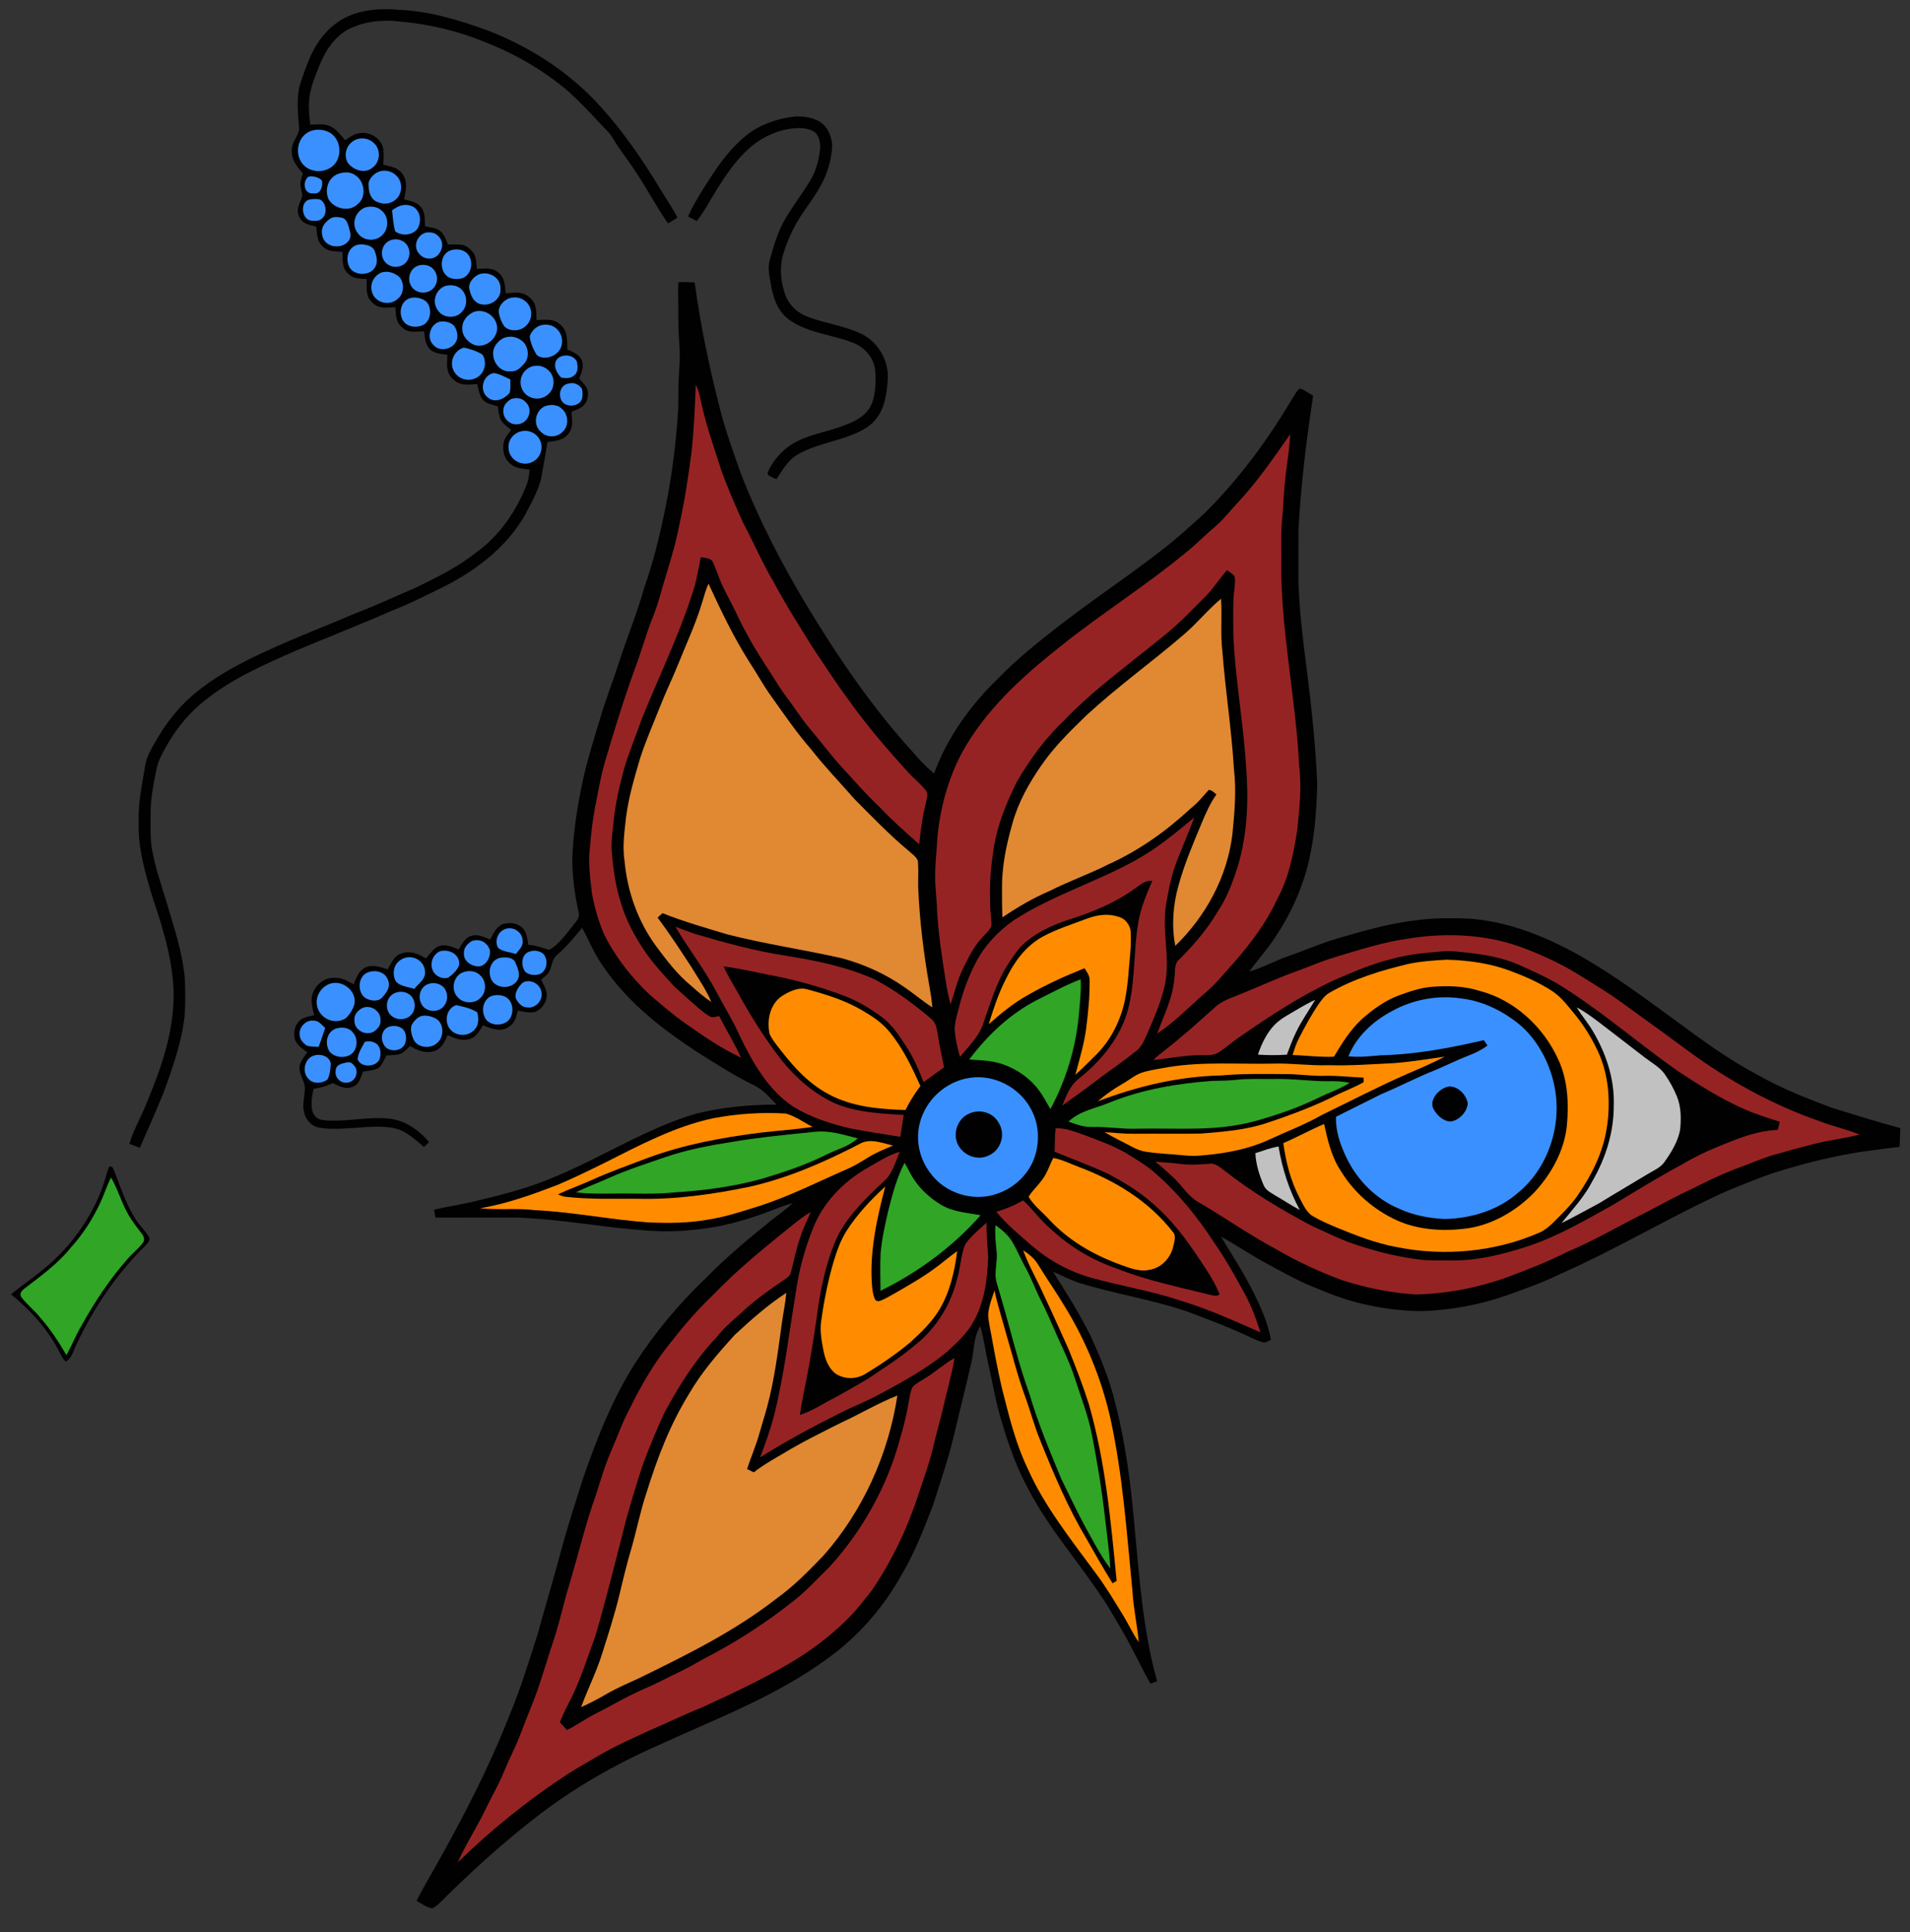 <?xml version="1.0" encoding="UTF-8" standalone="no"?>
<svg
   xmlns:dc="http://purl.org/dc/elements/1.1/"
   xmlns:cc="http://creativecommons.org/ns#"
   xmlns:rdf="http://www.w3.org/1999/02/22-rdf-syntax-ns#"
   xmlns:svg="http://www.w3.org/2000/svg"
   xmlns="http://www.w3.org/2000/svg"
   xmlns:sodipodi="http://sodipodi.sourceforge.net/DTD/sodipodi-0.dtd"
   xmlns:inkscape="http://www.inkscape.org/namespaces/inkscape"
   version="1.1"
   viewBox="0 0 1018 1030"
   width="1018.0pt"
   height="1030.0pt"
   id="svg184"
   sodipodi:docname="spr(aa)kblomsten.svg"
   inkscape:version="0.92.4 (5da689c313, 2019-01-14)">
  <rect x="0" y="0" width="1018" height="1030" fill="#333333" stroke="none"/>
  <defs
     id="defs188" />
  <sodipodi:namedview
     pagecolor="#ffffff"
     bordercolor="#666666"
     borderopacity="1"
     objecttolerance="10"
     gridtolerance="10"
     guidetolerance="10"
     inkscape:pageopacity="0"
     inkscape:pageshadow="2"
     inkscape:window-width="1366"
     inkscape:window-height="705"
     id="namedview186"
     showgrid="false"
     inkscape:zoom="0.9721002"
     inkscape:cx="350.51538"
     inkscape:cy="547.04244"
     inkscape:window-x="-8"
     inkscape:window-y="-8"
     inkscape:window-maximized="1"
     inkscape:current-layer="svg184" />
  <path
     d="M 212.01 5.20 C 228.26 5.71 244.70 10.71 259.90 16.22 C 280.74 24.34 300.04 36.26 315.77 52.24 C 330.23 67.18 341.74 83.87 352.42 101.63 C 355.33 106.48 358.53 110.93 361.03 116.01 C 359.40 117.08 357.75 118.11 356.06 119.08 C 349.77 110.17 344.76 100.38 338.65 91.33 C 334.74 85.28 330.15 79.76 326.53 73.51 C 324.65 70.28 322.01 68.27 319.53 65.48 C 314.29 59.73 308.81 54.17 303.11 48.87 C 290.06 37.76 275.15 28.94 259.17 22.75 C 244.39 16.50 228.65 12.83 212.69 11.42 C 203.68 10.35 193.76 11.47 185.63 15.66 C 177.83 19.94 173.44 27.17 170.13 35.16 C 167.76 41.13 165.10 47.52 164.73 53.95 C 164.39 58.21 164.95 62.22 165.37 66.44 C 168.53 66.32 172.17 65.95 175.20 66.94 C 178.87 68.31 181.49 71.83 183.92 74.74 C 186.84 72.93 189.36 70.78 193.00 70.85 C 197.97 70.65 203.15 74.10 204.22 79.08 C 204.68 81.92 204.40 84.94 204.27 87.80 C 208.17 88.76 212.51 89.38 214.78 93.13 C 217.48 97.24 216.13 101.77 215.39 106.24 C 218.73 107.15 222.24 107.61 224.49 110.53 C 226.69 113.17 226.35 117.38 226.54 120.62 C 229.19 121.17 232.64 121.49 234.78 123.25 C 236.75 124.99 237.75 128.03 238.78 130.39 C 241.10 130.32 243.44 130.25 245.75 130.45 C 248.63 130.64 251.14 133.03 252.65 135.32 C 253.93 137.62 253.85 140.78 254.15 143.35 C 258.26 143.18 262.30 142.36 265.67 145.33 C 269.22 148.18 269.05 152.20 269.55 156.33 C 274.30 156.00 278.49 155.12 282.37 158.62 C 286.23 161.93 285.71 166.01 285.99 170.62 C 290.78 170.50 294.99 169.56 298.82 173.19 C 302.83 176.73 302.12 181.45 302.39 186.28 C 305.24 187.61 308.62 188.81 310.03 191.87 C 311.44 195.23 309.92 198.74 308.72 201.91 C 310.19 203.54 311.97 205.25 312.92 207.24 C 313.91 210.19 313.30 213.87 311.04 216.10 C 309.38 217.78 306.73 218.62 304.57 219.47 C 304.83 223.49 305.76 227.65 303.04 231.06 C 300.23 234.96 296.07 234.90 291.76 235.69 C 290.75 242.37 289.48 249.02 288.29 255.68 C 286.45 262.35 282.92 268.66 279.68 274.75 C 269.21 292.88 251.85 305.41 233.28 314.33 C 225.55 318.10 217.92 321.99 209.87 325.09 C 192.64 332.67 175.10 339.50 157.74 346.80 C 141.31 354.02 124.63 361.30 110.38 372.39 C 101.82 378.90 94.82 387.17 89.42 396.45 C 86.84 400.96 84.34 405.15 83.32 410.32 C 81.80 418.04 80.16 426.14 80.27 433.98 C 80.32 440.24 79.93 446.88 81.08 453.03 C 82.81 462.65 85.99 471.74 88.80 480.97 C 92.78 494.69 97.38 507.65 98.54 522.06 C 98.74 528.58 98.87 535.18 98.38 541.69 C 96.79 555.65 91.83 569.83 86.95 582.99 C 82.97 592.65 78.74 602.25 74.53 611.82 C 72.67 611.11 70.81 610.38 68.95 609.66 C 70.85 603.29 73.98 597.67 76.62 591.61 C 84.74 572.30 91.87 553.92 92.53 532.65 C 92.90 515.00 87.52 496.72 81.89 480.14 C 77.69 466.79 73.41 452.06 73.90 438.00 C 73.57 427.73 75.74 418.11 77.40 408.05 C 78.00 404.22 79.68 400.89 81.56 397.55 C 85.15 391.22 88.88 385.18 93.70 379.69 C 101.50 370.26 112.19 362.76 122.75 356.71 C 143.79 344.95 167.57 336.27 189.73 326.80 C 200.71 322.60 211.33 317.63 222.12 312.99 C 233.38 307.47 244.32 302.10 254.16 294.20 C 266.06 285.63 274.86 272.78 280.36 259.31 C 281.58 256.43 281.95 253.43 282.33 250.35 C 278.95 249.80 275.23 249.80 272.43 247.58 C 269.43 245.23 268.00 241.80 268.25 238.01 C 268.14 234.25 270.40 231.99 272.45 229.15 C 270.47 227.48 267.86 225.70 266.68 223.35 C 265.87 221.23 265.67 218.81 265.33 216.58 C 262.81 215.84 259.52 215.22 257.58 213.36 C 255.52 211.25 255.01 207.50 254.37 204.71 C 249.37 205.02 244.99 205.87 241.15 201.85 C 237.40 198.12 238.34 193.91 238.48 189.13 C 235.27 188.60 231.38 188.51 229.01 185.98 C 226.59 183.49 226.50 179.80 226.01 176.56 C 221.49 176.73 217.35 177.82 213.90 174.09 C 210.73 171.16 211.08 167.65 210.74 163.70 C 206.27 163.97 202.17 164.81 198.59 161.42 C 194.63 157.88 195.51 153.48 195.51 148.71 C 191.64 148.42 188.21 148.78 185.34 145.65 C 182.03 142.51 182.73 138.40 182.58 134.25 C 178.54 133.88 174.85 134.39 171.82 131.17 C 168.75 128.31 169.07 124.60 168.55 120.75 C 164.74 119.85 161.29 119.46 159.47 115.50 C 157.53 111.24 159.87 108.56 161.09 104.68 C 161.22 102.24 159.82 99.68 160.19 97.18 C 160.44 95.57 160.95 93.96 161.40 92.39 C 157.80 88.39 154.75 84.34 155.66 78.61 C 156.16 74.75 159.90 71.43 159.38 67.62 C 158.79 60.77 158.08 53.20 159.51 46.43 C 161.05 41.21 162.98 36.03 165.04 31.00 C 169.13 21.39 175.95 12.99 185.61 8.62 C 193.74 5.07 203.26 4.36 212.01 5.20 Z"
     fill="#010101"
     id="path4" />
  <path
     d="M 421.44 62.40 C 426.21 61.62 431.38 62.18 435.77 64.25 C 440.52 66.46 443.12 71.95 443.53 76.94 C 443.53 81.68 442.46 86.49 440.99 90.98 C 438.20 99.18 433.40 105.53 428.55 112.53 C 423.79 119.33 420.17 126.77 417.69 134.69 C 415.24 141.92 416.03 150.31 418.64 157.39 C 420.72 162.95 425.33 166.97 430.83 169.00 C 439.63 172.23 449.76 173.69 458.39 177.62 C 468.24 181.87 474.56 193.38 473.02 203.97 C 472.31 213.16 470.43 221.81 462.51 227.50 C 451.67 234.79 436.54 235.65 425.22 242.20 C 419.95 245.25 417.09 250.53 413.81 255.43 C 412.39 254.53 409.08 254.06 409.11 252.03 C 412.10 245.02 417.67 238.95 424.46 235.43 C 431.99 231.43 441.05 230.16 449.08 227.07 C 454.82 224.97 460.66 222.46 463.82 216.87 C 466.79 211.39 466.86 204.08 466.54 198.01 C 465.94 190.88 461.04 185.11 454.44 182.60 C 444.03 178.49 430.62 177.63 420.58 170.41 C 413.94 165.42 411.90 158.09 410.63 150.25 C 409.98 146.18 409.11 142.50 410.31 138.43 C 412.36 131.05 414.66 123.20 418.58 116.59 C 422.60 109.75 427.46 103.39 431.62 96.65 C 434.81 91.48 436.33 85.74 437.07 79.76 C 437.45 76.81 436.79 73.42 434.94 71.03 C 432.14 68.45 427.71 68.13 424.10 68.32 C 415.64 68.88 407.32 72.43 400.78 77.77 C 392.98 84.20 386.93 93.12 381.65 101.66 C 378.23 107.12 375.41 112.76 371.36 117.81 C 369.82 117.01 368.29 116.22 366.75 115.43 C 368.91 110.20 371.87 105.57 374.78 100.74 C 381.69 89.82 388.24 79.65 398.55 71.54 C 405.10 66.55 413.34 63.59 421.44 62.40 Z"
     fill="#010101"
     id="path6" />
  <path
     d="M 166.49 69.56 C 171.11 68.36 176.45 69.75 179.09 73.93 C 182.38 78.95 181.18 86.74 175.66 89.67 C 170.55 92.64 163.04 91.24 160.22 85.79 C 156.90 79.82 159.63 71.42 166.49 69.56 Z"
     fill="#ffffff"
     id="path8"
     style="fill:#3a90ff;fill-opacity:1" />
  <path
     d="M 190.34 74.18 C 193.56 73.18 197.17 74.03 199.51 76.48 C 203.12 80.00 202.61 86.54 198.45 89.44 C 194.30 92.86 188.18 90.62 185.31 86.69 C 182.69 81.84 185.14 75.92 190.34 74.18 Z"
     fill="#ffffff"
     id="path10"
     style="fill:#3a90ff;fill-opacity:1" />
  <path
     d="M 202.39 91.35 C 208.06 89.68 214.06 94.01 213.77 100.00 C 213.86 105.97 207.68 110.11 202.09 107.99 C 197.19 106.77 196.26 101.66 196.46 97.33 C 197.20 94.60 199.72 92.18 202.39 91.35 Z"
     fill="#ffffff"
     id="path12"
     style="fill:#3a90ff;fill-opacity:1" />
  <path
     d="M 181.38 92.32 C 184.20 91.65 187.14 91.63 189.52 93.52 C 194.36 96.61 195.41 105.04 190.73 108.73 C 186.29 113.25 177.95 111.38 175.04 106.05 C 172.78 100.53 175.21 93.79 181.38 92.32 Z"
     fill="#ffffff"
     id="path14"
     style="fill:#3a90ff;fill-opacity:1" />
  <path
     d="M 164.39 94.18 C 166.67 93.66 170.29 94.45 171.67 96.44 C 172.04 99.48 170.96 103.73 167.03 103.07 C 161.93 103.71 161.01 96.71 164.39 94.18 Z"
     fill="#ffffff"
     id="path16"
     style="fill:#3a90ff;fill-opacity:1" />
  <path
     d="M 164.39 106.50 C 166.31 106.02 168.68 105.93 170.61 106.33 C 173.95 108.23 174.68 114.06 171.55 116.52 C 170.16 118.07 167.24 117.77 165.37 117.55 C 160.84 116.47 159.94 108.23 164.39 106.50 Z"
     fill="#ffffff"
     id="path18"
     style="fill:#3a90ff;fill-opacity:1" />
  <path
     d="M 219.28 109.78 C 223.99 111.55 224.95 117.67 222.66 121.66 C 220.26 125.53 214.10 125.99 210.67 123.33 C 209.55 119.76 209.44 115.82 208.94 112.11 C 212.17 109.75 215.26 108.37 219.28 109.78 Z"
     fill="#ffffff"
     id="path20"
     style="fill:#3a90ff;fill-opacity:1" />
  <path
     d="M 194.55 110.61 C 197.65 109.69 201.19 110.06 203.59 112.40 C 207.23 115.59 207.30 121.55 204.03 125.02 C 200.61 128.96 193.71 128.66 190.72 124.32 C 187.04 119.67 189.17 112.79 194.55 110.61 Z"
     fill="#ffffff"
     id="path22"
     style="fill:#3a90ff;fill-opacity:1" />
  <path
     d="M 176.42 116.30 C 178.00 115.48 180.11 115.61 181.79 115.98 C 185.33 116.39 185.73 120.85 186.57 123.60 C 187.86 127.94 184.04 131.16 179.98 131.30 C 175.84 131.58 172.22 129.21 171.67 124.95 C 170.92 121.05 173.32 118.21 176.42 116.30 Z"
     fill="#ffffff"
     id="path24"
     style="fill:#3a90ff;fill-opacity:1" />
  <path
     d="M 225.56 124.53 C 227.06 123.69 229.12 123.79 230.77 124.07 C 235.17 125.68 237.15 130.43 234.47 134.52 C 232.28 138.62 226.48 138.91 223.59 135.46 C 220.30 132.11 221.62 126.73 225.56 124.53 Z"
     fill="#ffffff"
     id="path26"
     style="fill:#3a90ff;fill-opacity:1" />
  <path
     d="M 208.28 128.01 C 211.73 126.77 215.92 128.16 217.48 131.60 C 219.20 135.05 217.91 139.70 214.36 141.41 C 210.90 143.19 206.25 141.98 204.43 138.46 C 202.36 134.61 204.06 129.47 208.28 128.01 Z"
     fill="#ffffff"
     id="path28"
     style="fill:#3a90ff;fill-opacity:1" />
  <path
     d="M 190.45 130.50 C 193.30 129.87 198.15 130.53 199.57 133.45 C 200.57 135.95 201.55 139.57 200.11 142.07 C 197.65 147.09 189.29 147.28 186.36 142.65 C 183.94 138.34 185.20 131.93 190.45 130.50 Z"
     fill="#ffffff"
     id="path30"
     style="fill:#3a90ff;fill-opacity:1" />
  <path
     d="M 240.41 133.37 C 243.02 132.58 246.24 132.86 248.44 134.58 C 252.74 138.08 251.85 146.35 246.42 148.30 C 244.12 148.92 241.26 148.93 239.11 147.79 C 233.86 144.76 234.24 135.18 240.41 133.37 Z"
     fill="#ffffff"
     id="path32"
     style="fill:#3a90ff;fill-opacity:1" />
  <path
     d="M 223.43 141.42 C 226.28 140.75 229.33 141.43 231.23 143.75 C 233.96 147.02 233.33 152.36 229.72 154.72 C 226.13 157.10 220.91 155.97 218.92 152.06 C 216.83 147.93 218.84 142.63 223.43 141.42 Z"
     fill="#ffffff"
     id="path34"
     style="fill:#3a90ff;fill-opacity:1" />
  <path
     d="M 203.35 145.23 C 206.10 144.39 209.05 145.03 211.42 146.59 C 215.71 148.92 215.84 156.27 212.14 159.16 C 208.55 162.72 202.00 162.06 199.24 157.79 C 196.31 153.16 198.36 147.31 203.35 145.23 Z"
     fill="#ffffff"
     id="path36"
     style="fill:#3a90ff;fill-opacity:1" />
  <path
     d="M 255.33 146.21 C 260.62 144.26 267.13 148.10 266.74 154.00 C 267.22 159.12 261.87 163.14 257.03 162.26 C 252.76 161.95 250.75 157.55 250.13 153.86 C 249.56 150.51 252.50 147.46 255.33 146.21 Z"
     fill="#ffffff"
     id="path38"
     style="fill:#3a90ff;fill-opacity:1" />
  <path
     d="M 361.58 150.49 C 364.51 150.21 367.32 150.40 370.25 150.52 C 373.40 173.90 378.30 196.97 384.22 219.80 C 387.17 231.05 391.24 242.04 395.08 253.02 C 404.59 277.27 416.69 300.60 430.08 322.93 C 446.55 350.13 464.86 377.13 486.33 400.65 C 489.85 404.89 493.63 408.76 497.84 412.32 C 504.88 392.94 517.51 375.52 532.31 361.32 C 541.65 351.61 552.27 343.12 562.86 334.83 C 581.63 320.12 601.60 307.04 620.36 292.33 C 627.82 286.51 634.79 280.15 641.78 273.77 C 660.39 255.47 675.67 234.48 689.02 212.10 C 690.12 210.40 691.21 208.17 692.95 207.04 C 695.35 208.06 697.64 209.58 699.87 210.95 C 696.29 234.47 693.37 258.18 692.08 281.95 C 692.00 291.64 692.06 301.32 692.04 311.01 C 692.70 326.20 694.38 341.29 696.43 356.35 C 698.99 376.86 701.24 397.34 702.07 418.00 C 701.66 434.04 700.43 449.57 696.01 465.07 C 692.32 477.35 686.82 489.01 679.61 499.62 C 675.49 506.10 670.23 511.63 665.84 517.90 C 673.09 515.77 679.56 512.05 686.69 509.64 C 695.53 506.59 703.97 502.80 712.96 500.18 C 727.14 496.04 741.34 491.97 756.06 490.38 C 764.72 489.23 773.28 489.36 782.00 489.59 C 803.07 490.84 823.51 499.03 841.77 509.23 C 860.27 519.68 876.50 531.97 893.62 544.39 C 907.55 554.71 921.61 564.97 936.99 573.05 C 949.45 580.15 962.96 585.49 976.38 590.47 C 988.47 594.29 1000.62 598.01 1012.87 601.31 C 1012.72 604.63 1012.57 607.96 1012.45 611.29 C 1007.30 611.89 1002.15 612.56 997.01 613.24 C 978.80 615.67 961.13 620.09 943.66 625.74 C 935.71 628.61 927.80 631.77 920.00 635.03 C 890.48 648.36 862.21 665.51 832.60 678.60 C 822.89 683.34 812.80 687.03 802.61 690.61 C 788.27 695.62 773.20 698.29 758.03 698.87 C 747.84 698.85 737.72 697.60 727.80 695.34 C 717.30 693.14 707.72 689.26 697.88 685.11 C 689.97 681.76 682.30 677.40 674.70 673.28 C 666.55 668.87 658.94 663.62 650.81 659.18 C 655.31 666.97 660.35 674.42 664.64 682.35 C 670.10 692.61 675.24 702.60 677.38 714.15 C 676.24 714.72 675.11 715.27 673.88 715.63 C 671.49 715.26 669.16 714.05 666.96 713.07 C 655.91 707.77 644.35 703.46 632.90 699.12 C 614.06 692.64 594.03 689.70 574.99 683.77 C 570.25 682.17 565.96 679.85 561.24 677.86 C 568.27 688.98 575.27 699.97 581.11 711.80 C 586.48 723.52 591.41 735.20 594.35 747.81 C 599.88 768.86 602.61 790.26 604.51 811.91 C 607.15 839.43 609.12 869.46 616.76 896.11 C 615.56 896.56 614.36 897.01 613.17 897.47 C 608.11 888.52 603.89 879.16 598.73 870.26 C 594.80 863.55 591.07 856.76 586.62 850.37 C 573.77 831.16 558.77 814.23 548.15 793.81 C 541.57 781.97 537.37 769.47 533.52 756.51 C 530.63 746.84 529.04 736.98 526.79 727.15 C 525.22 720.38 524.38 713.55 522.48 706.88 C 518.65 713.02 519.40 719.14 517.80 725.93 C 514.97 738.61 511.68 751.16 508.76 763.82 C 505.64 776.94 501.33 789.61 497.24 802.45 C 492.30 815.19 487.47 827.72 480.49 839.52 C 470.70 857.03 457.36 872.32 441.06 884.06 C 413.13 904.46 382.26 915.83 351.21 930.14 C 327.45 940.54 304.96 953.50 284.53 969.53 C 266.62 983.40 249.89 998.85 233.83 1014.81 C 232.74 1015.70 231.43 1016.97 230.00 1017.15 C 227.17 1016.50 224.52 1014.62 222.03 1013.16 C 225.08 1007.24 228.34 1001.44 231.68 995.68 C 246.32 969.78 260.30 942.88 271.20 915.17 C 277.31 900.76 281.88 885.68 286.64 870.79 C 291.21 854.27 296.10 837.85 300.50 821.29 C 303.66 810.02 307.40 798.92 310.85 787.73 C 318.27 766.34 326.40 745.73 338.57 726.55 C 349.25 710.05 361.98 694.79 376.23 681.24 C 387.19 669.98 399.65 659.72 411.87 649.86 C 415.51 646.97 419.23 644.40 422.64 641.22 C 415.75 643.16 409.21 646.21 402.38 648.37 C 391.34 652.17 379.97 654.71 368.32 655.64 C 354.35 657.27 341.24 655.69 327.33 654.29 C 310.22 652.22 293.27 649.70 276.02 648.99 C 261.39 648.95 246.75 649.06 232.12 649.02 C 231.86 647.63 231.59 646.23 231.33 644.84 C 238.59 643.00 246.02 642.10 253.29 640.26 C 267.71 636.82 282.50 633.09 296.09 627.11 C 320.61 616.98 345.76 600.82 371.41 593.52 C 385.21 590.13 399.67 588.77 413.87 588.80 C 410.03 584.79 406.80 580.80 401.66 578.36 C 390.86 573.12 380.92 566.58 370.76 560.24 C 350.90 547.09 332.72 532.66 319.68 512.40 C 315.99 506.70 313.50 500.47 310.30 494.53 C 306.04 499.56 302.00 504.65 296.95 508.95 C 294.47 511.02 294.35 513.66 293.32 516.50 C 292.62 518.94 290.22 520.60 288.42 522.27 C 289.50 524.39 290.88 526.70 291.28 529.04 C 292.00 533.47 288.96 538.30 284.65 539.52 C 281.90 540.00 278.76 539.23 276.06 538.62 C 275.09 542.06 274.49 545.18 271.29 547.28 C 266.88 550.36 261.86 548.38 257.45 546.47 C 255.64 549.22 253.99 552.62 250.65 553.72 C 246.24 555.26 242.60 553.41 238.60 551.77 C 236.84 555.40 235.61 558.85 231.43 560.24 C 226.53 561.74 222.65 559.94 218.52 557.53 C 217.06 558.95 215.51 560.75 213.65 561.63 C 211.23 562.48 208.42 562.41 205.87 562.62 C 204.72 564.84 203.62 567.93 201.50 569.39 C 199.12 570.64 196.07 570.74 193.45 571.20 C 192.22 574.32 191.61 577.69 188.25 579.21 C 184.25 580.93 180.86 578.98 177.29 577.33 C 174.01 578.96 170.68 579.85 167.06 580.40 C 166.36 584.19 165.49 588.76 166.56 592.52 C 167.45 595.11 169.28 596.68 172.03 596.99 C 184.11 598.47 197.11 594.58 209.54 596.56 C 217.26 598.11 223.65 602.85 228.70 608.72 C 227.82 609.65 226.91 610.53 225.96 611.37 C 220.51 606.84 216.06 602.28 208.72 601.08 C 196.40 599.24 182.68 603.11 170.05 601.09 C 166.33 600.30 163.36 597.39 162.31 593.76 C 160.90 589.35 162.22 585.30 162.47 580.87 C 162.90 576.87 159.47 573.17 159.64 569.01 C 159.71 566.06 162.17 563.27 163.78 560.94 C 161.53 559.18 158.55 557.27 157.37 554.59 C 156.36 551.33 156.68 547.60 158.91 544.89 C 160.74 542.24 164.57 541.84 167.48 541.12 C 166.62 537.87 165.74 534.61 166.23 531.22 C 167.30 525.70 172.24 521.09 178.01 521.22 C 182.06 520.97 185.08 522.80 188.46 524.67 C 189.91 521.19 191.11 517.57 194.71 515.74 C 198.57 513.86 202.88 515.52 206.68 516.73 C 208.63 513.25 209.98 509.31 214.22 508.14 C 219.15 506.53 222.89 508.54 227.05 510.88 C 229.01 508.54 231.27 505.15 234.29 504.21 C 237.87 503.20 241.19 504.80 244.45 506.11 C 246.23 503.24 247.67 499.96 251.14 498.84 C 254.79 497.76 257.97 499.48 261.26 500.81 C 263.07 497.52 264.51 493.68 268.42 492.44 C 271.73 491.73 275.24 491.78 277.91 494.15 C 280.84 496.58 280.94 500.13 281.54 503.61 C 285.56 503.78 288.98 505.31 292.76 506.30 C 297.67 503.64 301.40 498.16 304.96 493.94 C 306.52 491.66 309.30 489.42 308.41 486.36 C 306.34 477.03 305.08 467.59 305.01 458.01 C 305.53 443.34 307.84 428.99 310.93 414.66 C 313.56 403.24 317.17 391.91 320.56 380.69 C 323.29 371.58 326.79 362.76 329.70 353.71 C 334.08 340.15 339.50 326.99 343.39 313.26 C 349.13 296.93 352.91 280.12 356.14 263.14 C 358.75 248.19 360.58 233.16 361.47 218.00 C 361.61 211.34 361.48 204.68 361.95 198.02 C 362.36 192.67 362.47 187.31 362.01 181.96 C 361.28 173.93 361.63 166.03 361.45 157.99 C 361.42 155.51 361.32 152.94 361.58 150.49 Z"
     id="path40"
     fill="#010101" />
  <path
     d="M 236.62 152.67 C 239.51 151.60 243.53 151.81 245.81 154.14 C 249.14 157.14 249.39 162.97 246.20 166.17 C 243.16 169.99 236.15 169.69 233.49 165.54 C 230.14 161.28 231.87 155.05 236.62 152.67 Z"
     fill="#ffffff"
     id="path42"
     style="fill:#3a90ff;fill-opacity:1" />
  <path
     d="M 218.28 159.02 C 221.00 158.00 224.99 158.87 227.18 160.75 C 230.45 164.10 229.81 171.27 225.32 173.32 C 222.38 174.69 218.27 174.45 215.82 172.18 C 212.11 168.50 212.99 160.80 218.28 159.02 Z"
     fill="#ffffff"
     id="path44"
     style="fill:#3a90ff;fill-opacity:1" />
  <path
     d="M 271.27 159.04 C 274.57 157.90 278.34 158.65 280.75 161.24 C 284.03 164.56 283.90 170.32 280.51 173.51 C 277.71 176.55 271.83 177.07 268.88 174.03 C 267.25 171.84 266.11 168.71 265.78 166.01 C 265.87 162.98 268.49 160.05 271.27 159.04 Z"
     fill="#ffffff"
     id="path46"
     style="fill:#3a90ff;fill-opacity:1" />
  <path
     d="M 252.40 166.31 C 257.65 164.36 263.62 167.81 264.79 173.18 C 266.24 179.44 259.36 185.81 253.20 183.97 C 249.56 182.77 246.15 179.02 246.42 175.00 C 246.23 171.06 249.01 167.90 252.40 166.31 Z"
     fill="#ffffff"
     id="path48"
     style="fill:#3a90ff;fill-opacity:1" />
  <path
     d="M 234.43 171.47 C 237.00 171.00 240.45 171.74 242.17 173.84 C 243.81 176.32 244.56 180.10 242.73 182.70 C 240.43 186.41 233.96 187.48 231.07 183.92 C 227.07 180.38 229.20 172.63 234.43 171.47 Z"
     fill="#ffffff"
     id="path50"
     style="fill:#3a90ff;fill-opacity:1" />
  <path
     d="M 288.37 173.35 C 291.35 172.67 294.44 173.12 296.71 175.29 C 300.52 178.58 300.65 185.44 296.44 188.47 C 293.86 190.83 288.58 191.66 285.97 189.07 C 284.23 186.28 282.64 182.54 282.34 179.24 C 283.10 176.62 285.73 174.04 288.37 173.35 Z"
     fill="#ffffff"
     id="path52"
     style="fill:#3a90ff;fill-opacity:1" />
  <path
     d="M 268.35 180.20 C 271.34 178.89 275.10 179.34 277.70 181.33 C 281.81 183.96 282.63 190.73 279.11 194.15 C 277.13 196.35 275.21 198.20 272.01 197.94 C 266.96 198.40 263.03 193.69 262.86 188.99 C 262.50 185.22 265.12 181.82 268.35 180.20 Z"
     fill="#ffffff"
     id="path54"
     style="fill:#3a90ff;fill-opacity:1" />
  <path
     d="M 247.15 185.31 C 249.85 185.65 254.83 187.46 257.08 188.96 C 259.79 192.95 258.40 198.86 254.19 201.24 C 249.99 203.67 244.41 202.30 242.02 198.02 C 239.25 193.21 241.83 186.84 247.15 185.31 Z"
     fill="#ffffff"
     id="path56"
     style="fill:#3a90ff;fill-opacity:1" />
  <path
     d="M 298.44 190.23 C 301.56 188.72 305.62 189.43 307.43 192.60 C 308.00 194.97 308.30 198.48 306.03 200.09 C 304.19 201.87 301.45 201.65 299.12 201.29 C 296.15 198.41 293.85 192.89 298.44 190.23 Z"
     fill="#ffffff"
     id="path58"
     style="fill:#3a90ff;fill-opacity:1" />
  <path
     d="M 261.26 195.29 C 261.77 195.80 261.77 195.80 261.26 195.29 Z"
     fill="#ffffff"
     id="path60" />
  <path
     d="M 283.40 195.34 C 286.59 194.37 290.13 195.11 292.46 197.54 C 295.99 200.90 295.90 206.98 292.20 210.18 C 288.19 213.89 281.44 212.96 278.67 208.23 C 275.83 203.40 278.12 197.18 283.40 195.34 Z"
     fill="#ffffff"
     id="path62"
     style="fill:#3a90ff;fill-opacity:1" />
  <path
     d="M 263.10 198.84 C 266.18 199.18 269.18 201.02 272.00 202.23 C 271.97 204.57 272.32 207.26 271.58 209.49 C 268.84 212.67 263.78 215.02 260.08 211.95 C 255.24 208.36 257.17 200.01 263.10 198.84 Z"
     fill="#ffffff"
     id="path64"
     style="fill:#3a90ff;fill-opacity:1" />
  <path
     d="M 303.42 204.40 C 306.08 203.65 308.64 205.04 310.15 207.20 C 310.61 208.98 310.65 211.01 310.13 212.79 C 308.51 217.03 301.43 217.35 299.25 213.52 C 297.40 209.87 298.84 204.88 303.42 204.40 Z"
     fill="#ffffff"
     id="path66"
     style="fill:#3a90ff;fill-opacity:1" />
  <path
     d="M 370.82 205.18 C 372.63 208.43 373.07 211.78 373.90 215.34 C 376.51 227.31 380.52 238.21 384.21 250.00 C 387.65 259.83 391.93 269.40 396.18 278.90 C 401.68 289.13 406.18 299.82 412.11 309.81 C 418.63 322.07 426.09 333.83 433.45 345.60 C 439.59 354.74 445.56 364.03 452.13 372.87 C 461.69 386.37 472.59 399.06 483.69 411.31 C 486.85 414.78 490.68 417.74 493.54 421.45 C 495.03 423.21 493.72 426.28 493.41 428.29 C 491.53 435.43 490.79 442.71 489.90 450.01 C 482.66 443.58 475.45 437.25 468.80 430.19 C 461.54 423.40 455.16 415.86 448.38 408.62 C 442.35 401.93 437.01 394.69 431.17 387.84 C 426.85 382.70 423.42 377.03 419.32 371.69 C 415.91 367.28 413.13 362.50 410.16 357.80 C 403.38 347.63 397.07 337.02 391.99 325.89 C 389.28 320.23 386.16 315.14 383.83 309.32 C 382.52 306.20 381.48 302.95 380.04 299.89 C 379.38 297.37 375.63 297.50 373.55 296.92 C 372.31 302.87 371.41 308.80 369.57 314.61 C 362.03 338.47 351.63 359.59 342.15 382.98 C 339.06 391.85 335.39 400.55 332.70 409.54 C 330.18 418.85 327.94 428.45 327.01 438.06 C 326.50 443.42 325.66 448.59 326.06 454.01 C 326.80 463.20 328.11 472.30 330.88 481.12 C 333.65 490.56 338.27 499.12 343.79 507.22 C 348.25 513.82 353.94 519.82 359.29 525.73 C 363.76 529.91 368.38 534.00 373.04 537.97 C 374.98 539.49 377.04 541.40 379.39 542.23 C 380.70 542.24 382.03 541.84 383.31 541.62 C 387.06 549.07 391.55 556.17 394.97 563.77 C 384.56 558.90 374.78 552.23 365.41 545.59 C 358.59 540.90 352.34 535.32 346.02 529.98 C 336.41 520.78 327.91 510.04 322.01 498.08 C 319.09 491.33 316.84 483.69 315.56 476.46 C 314.47 467.74 313.33 459.40 314.53 450.61 C 315.11 443.48 315.95 436.43 317.35 429.41 C 318.91 421.71 320.13 413.79 322.37 406.32 C 327.42 389.06 332.77 371.85 338.92 354.95 C 342.00 346.84 344.21 338.47 347.39 330.39 C 349.04 326.28 350.53 322.10 351.72 317.83 C 355.20 305.12 359.59 293.01 362.03 280.01 C 364.92 267.05 366.86 253.93 368.62 240.77 C 369.80 228.95 370.43 217.05 370.82 205.18 Z"
     fill="#ffffff"
     id="path68"
     style="fill:#962323;fill-opacity:1" />
  <path
     d="M 272.58 212.61 C 275.46 211.81 278.39 212.15 280.39 214.56 C 284.40 218.53 281.47 225.76 275.96 226.12 C 271.98 226.79 267.97 222.98 268.29 219.01 C 268.08 216.11 270.28 213.97 272.58 212.61 Z"
     fill="#ffffff"
     id="path70"
     style="fill:#3a90ff;fill-opacity:1" />
  <path
     d="M 290.49 216.48 C 293.27 215.50 297.10 215.54 299.31 217.76 C 302.95 220.69 303.43 226.75 300.02 230.02 C 296.97 233.42 291.05 233.47 288.06 229.94 C 283.86 226.15 285.38 218.70 290.49 216.48 Z"
     fill="#ffffff"
     id="path72"
     style="fill:#3a90ff;fill-opacity:1" />
  <path
     d="M 277.27 230.02 C 281.11 228.88 285.22 230.36 287.34 233.77 C 289.90 238.02 288.50 243.70 284.08 246.06 C 278.61 249.13 271.31 245.28 271.06 238.96 C 270.65 234.80 273.36 231.21 277.27 230.02 Z"
     fill="#ffffff"
     id="path74"
     style="fill:#3a90ff;fill-opacity:1" />
  <path
     d="M 687.63 231.46 C 687.35 238.44 686.20 245.46 685.33 252.39 C 684.45 259.82 684.02 267.27 683.55 274.73 C 682.66 282.16 682.95 289.54 682.94 297.00 C 682.08 333.34 690.64 371.47 692.40 407.75 C 693.85 419.43 692.63 430.72 691.41 442.33 C 689.40 455.39 686.93 467.83 680.60 479.57 C 673.98 493.78 663.72 506.65 653.15 518.13 C 649.34 522.69 645.25 526.96 640.63 530.71 C 632.95 537.61 625.43 545.19 616.80 550.92 C 620.28 541.14 624.96 532.43 625.89 521.82 C 626.56 518.29 625.49 513.94 628.46 511.46 C 636.24 503.73 643.39 495.46 648.97 485.97 C 653.98 478.50 657.04 470.22 659.75 461.71 C 664.97 444.08 665.56 426.14 664.11 407.91 C 662.62 384.45 658.26 361.57 657.34 338.04 C 657.34 332.01 657.24 325.98 657.39 319.96 C 657.45 315.81 658.66 311.36 658.05 307.27 C 657.20 305.80 655.26 304.96 653.95 303.93 C 649.79 308.56 646.62 313.85 642.23 318.22 C 639.25 321.24 636.19 324.18 633.22 327.21 C 625.60 335.09 616.43 342.04 607.86 348.86 C 594.19 359.87 579.62 370.89 567.58 383.59 C 557.28 393.28 548.93 404.67 541.87 416.89 C 535.80 429.22 530.74 441.76 529.19 455.52 C 527.55 465.30 527.45 475.15 527.86 485.03 C 527.97 487.85 528.59 490.75 528.36 493.57 C 527.63 495.69 525.58 497.47 524.10 499.11 C 519.21 504.05 515.92 510.77 512.95 516.99 C 510.04 522.99 508.81 529.03 506.66 535.32 C 505.39 530.97 504.62 526.52 503.92 522.05 C 502.05 510.14 500.19 498.05 499.47 486.01 C 499.39 479.64 498.34 473.38 498.46 467.00 C 498.32 460.34 499.30 453.81 499.56 447.17 C 500.93 431.14 505.27 415.09 512.89 400.88 C 525.37 378.29 544.85 360.64 564.85 344.81 C 586.65 327.26 610.32 312.53 631.76 294.76 C 637.19 290.55 641.87 285.55 647.15 281.15 C 652.10 277.00 655.85 271.93 660.29 267.29 C 670.58 256.18 679.00 243.84 687.63 231.46 Z"
     fill="#ffffff"
     id="path76"
     style="fill:#962323;fill-opacity:1" />
  <path
     d="M 377.62 311.13 C 384.23 325.37 390.87 339.43 399.31 352.72 C 403.33 358.77 406.72 365.14 410.97 371.04 C 417.90 380.75 424.56 390.53 432.42 399.54 C 439.58 408.70 447.61 417.00 455.26 425.75 C 464.74 435.29 474.02 444.99 484.39 453.60 C 486.13 455.30 489.44 457.26 489.29 459.96 C 489.60 464.30 489.27 468.69 489.38 473.04 C 490.14 490.98 492.35 508.77 495.49 526.44 C 496.13 529.93 496.62 533.42 496.95 536.96 C 491.89 533.79 487.41 529.87 482.48 526.50 C 472.27 519.25 460.59 513.97 448.51 510.73 C 428.36 506.17 407.75 503.20 387.74 498.09 C 376.14 494.59 364.40 491.25 353.14 486.76 C 352.22 487.50 351.35 488.29 350.53 489.12 C 356.84 497.64 362.72 506.57 368.51 515.47 C 372.18 521.53 376.43 527.62 379.14 534.10 C 375.30 531.59 371.92 528.56 368.49 525.54 C 361.19 519.63 355.24 511.82 349.67 504.30 C 340.01 491.11 334.43 475.37 332.89 459.13 C 331.65 451.11 332.83 443.52 333.68 435.55 C 335.06 424.72 338.15 414.53 341.19 404.09 C 344.20 394.81 348.17 385.82 351.75 376.75 C 354.51 369.64 357.85 362.82 360.74 355.77 C 365.45 343.93 370.83 332.69 374.46 320.40 C 375.37 317.25 376.26 314.13 377.62 311.13 Z"
     id="path78"
     style="fill:#e08932;fill-opacity:1"
     fill="#ffffff" />
  <path
     d="M 650.79 319.14 C 651.45 328.60 650.36 337.83 651.53 347.32 C 653.11 368.17 656.41 388.80 657.65 409.69 C 659.04 421.44 658.00 432.95 656.86 444.66 C 654.07 467.44 642.77 488.26 626.41 504.17 C 624.36 493.60 625.18 482.38 628.11 472.05 C 631.24 460.58 635.98 449.48 640.56 438.53 C 642.76 433.29 644.98 428.13 648.33 423.48 C 647.17 422.51 645.86 421.08 644.25 421.04 C 641.16 424.43 638.44 427.97 634.76 430.79 C 621.64 442.99 607.10 453.35 590.74 460.75 C 580.41 465.99 569.47 469.80 559.15 475.04 C 550.35 478.82 542.19 483.64 534.26 488.98 C 534.06 483.99 534.06 479.00 534.05 474.00 C 533.89 461.95 536.35 450.22 539.67 438.71 C 542.70 427.72 548.51 417.30 555.01 407.99 C 561.90 397.95 570.48 389.61 579.18 381.18 C 595.76 365.85 614.11 352.76 631.12 338.10 C 638.03 332.17 643.81 324.96 650.79 319.14 Z"
     fill="#ffffff"
     id="path80"
     style="fill:#e08932;fill-opacity:1" />
  <path
     d="M 636.53 435.70 C 633.20 444.82 629.13 453.61 625.90 462.73 C 623.87 468.87 622.67 475.32 621.58 481.69 C 619.07 495.98 623.72 509.49 621.06 524.09 C 619.25 533.18 615.20 542.18 611.61 550.70 C 610.19 553.82 608.66 557.70 605.93 559.90 C 599.80 564.88 593.36 569.37 586.99 574.01 C 580.19 579.29 573.18 584.29 566.18 589.28 C 568.41 583.86 570.20 578.78 574.95 574.98 C 585.85 566.34 595.31 555.29 600.01 542.04 C 605.46 526.15 603.87 507.31 606.72 491.63 C 608.03 483.80 611.06 476.69 614.19 469.47 C 610.12 469.21 607.87 471.66 604.72 473.73 C 594.24 481.33 582.22 486.20 569.96 490.10 C 561.67 492.76 553.68 496.37 546.91 501.93 C 542.92 505.19 539.92 509.85 537.14 514.14 C 531.04 523.57 527.70 535.37 523.92 545.90 C 521.72 552.58 516.12 557.91 511.67 563.33 C 510.31 558.67 509.23 553.85 508.82 549.00 C 508.78 545.01 510.16 540.91 511.10 537.05 C 513.12 529.02 515.94 521.22 519.69 513.83 C 524.38 504.45 531.86 496.41 540.45 490.45 C 560.19 477.58 584.17 470.19 604.79 458.78 C 616.51 452.42 626.34 444.16 636.53 435.70 Z"
     fill="#ffffff"
     id="path82"
     style="fill:#962323;fill-opacity:1" />
  <path
     d="M 597.87 489.33 C 600.56 490.73 602.62 493.95 602.64 497.01 C 602.91 502.29 602.49 507.78 601.95 513.04 C 601.49 518.71 601.08 524.56 600.10 530.17 C 598.17 542.44 592.34 554.67 583.20 563.20 C 579.91 566.50 576.61 569.79 573.14 572.90 C 575.26 564.92 577.66 557.09 578.81 548.88 C 579.93 540.31 580.84 531.59 580.74 522.94 C 580.91 520.13 579.43 518.31 578.03 516.09 C 567.78 520.21 557.72 524.73 548.13 530.23 C 540.34 534.52 533.58 540.08 526.94 545.95 C 529.53 537.77 532.07 529.66 536.05 522.02 C 540.52 512.75 546.38 504.57 555.49 499.38 C 563.00 495.30 571.49 492.62 579.49 489.61 C 585.52 487.36 591.83 486.70 597.87 489.33 Z"
     fill="#ffffff"
     id="path84"
     style="fill:#ff8c00;fill-opacity:1" />
  <path
     d="M 359.98 494.00 C 363.67 495.19 367.20 496.80 370.91 497.96 C 386.54 502.56 402.18 506.83 418.30 509.36 C 434.87 511.98 450.67 515.15 466.10 521.97 C 476.98 527.72 486.74 534.93 496.09 542.89 C 498.64 544.85 499.15 547.52 499.67 550.52 C 500.64 556.69 501.87 562.80 503.15 568.91 C 499.52 571.54 495.89 574.17 492.27 576.82 C 489.64 570.07 486.75 563.37 482.71 557.33 C 478.88 551.38 475.21 545.85 469.38 541.63 C 463.64 537.54 457.49 533.73 450.90 531.19 C 437.38 525.93 423.44 522.16 409.18 519.50 C 401.49 517.93 393.62 516.15 385.72 515.08 C 387.62 519.75 390.29 523.85 392.75 528.22 C 399.15 539.87 406.15 551.27 414.13 561.91 C 421.22 571.58 430.36 580.32 440.95 586.07 C 452.66 592.80 468.39 593.50 481.64 594.32 C 481.05 598.20 480.45 602.08 479.87 605.97 C 471.02 604.49 462.11 603.23 453.30 601.49 C 442.87 599.09 432.17 595.63 423.00 590.01 C 409.45 581.18 400.97 566.10 394.14 551.86 C 390.53 543.70 385.76 536.24 381.65 528.35 C 375.28 516.42 366.89 505.58 359.98 494.00 Z"
     fill="#ffffff"
     id="path86"
     style="fill:#962323;fill-opacity:1" />
  <path
     d="M 278.53 501.01 C 279.02 504.44 276.76 506.04 274.94 508.50 C 271.96 507.53 268.02 507.28 265.55 505.33 C 263.69 502.18 264.81 497.92 267.88 495.89 C 272.20 493.11 278.03 495.92 278.53 501.01 Z"
     fill="#ffffff"
     id="path88"
     style="fill:#3a90ff;fill-opacity:1" />
  <path
     d="M 808.11 503.94 C 819.51 507.91 830.47 512.83 840.78 519.15 C 849.58 524.60 858.52 529.96 866.81 536.17 C 877.67 543.98 888.50 551.84 899.27 559.79 C 920.65 575.64 944.37 588.77 969.54 597.52 C 976.63 600.33 984.09 601.91 991.16 604.74 C 983.13 606.79 974.90 607.72 966.86 609.76 C 959.70 611.57 952.54 613.49 945.45 615.56 C 939.43 617.29 933.80 619.87 927.92 621.99 C 919.16 625.17 910.82 629.14 902.50 633.31 C 893.70 637.44 885.19 642.08 876.59 646.60 C 862.95 653.39 850.00 661.09 835.92 667.03 C 824.82 672.64 813.14 677.15 801.49 681.47 C 786.55 686.61 770.77 689.59 754.98 690.00 C 741.59 689.26 728.23 686.50 715.47 682.43 C 703.04 677.84 690.96 672.24 679.54 665.51 C 665.39 657.96 652.21 648.57 638.35 640.55 C 632.77 637.13 630.08 632.00 625.38 627.63 C 622.22 624.74 619.10 621.74 615.66 619.19 C 620.23 619.68 624.83 619.80 629.40 620.43 C 634.70 621.12 639.90 620.64 645.20 620.28 C 647.95 619.98 650.69 622.63 652.81 624.10 C 667.13 635.43 682.74 644.64 698.79 653.25 C 705.18 656.19 711.57 659.22 718.10 661.84 C 730.25 666.28 742.88 669.59 755.71 671.26 C 761.31 672.09 767.30 671.78 773.00 671.84 C 787.11 672.17 801.68 668.50 815.01 664.06 C 831.14 658.58 845.27 650.22 860.06 642.01 C 871.94 634.84 883.79 627.47 896.03 620.95 C 902.26 617.23 908.70 614.01 915.43 611.29 C 926.02 606.96 935.90 602.77 947.52 602.27 C 947.88 600.83 948.24 599.39 948.62 597.95 C 942.23 595.88 935.95 593.95 929.78 591.25 C 917.55 585.89 905.88 578.55 894.73 571.22 C 873.27 556.25 852.39 537.80 829.24 523.80 C 822.92 520.30 816.29 517.27 809.68 514.34 C 800.52 510.29 790.93 508.72 781.04 507.68 C 777.31 507.33 773.82 506.76 770.05 507.00 C 760.54 507.81 751.15 508.51 741.92 511.13 C 730.99 513.75 720.88 518.22 710.61 522.68 C 692.85 531.02 676.76 541.55 660.70 552.72 C 656.97 555.25 653.59 558.27 649.83 560.75 C 646.80 562.86 643.46 562.29 639.95 562.44 C 631.33 562.40 623.14 564.22 614.67 565.00 C 619.22 560.74 624.42 557.28 629.05 553.10 C 635.49 547.88 641.52 542.22 647.74 536.74 C 651.66 533.11 656.92 531.77 661.80 529.63 C 671.75 525.62 681.48 521.06 691.59 517.50 C 698.01 515.15 704.12 512.47 710.67 510.47 C 724.02 506.41 737.11 502.16 750.98 500.23 C 769.82 497.23 789.92 497.87 808.11 503.94 Z"
     fill="#ffffff"
     id="path90"
     style="fill:#962323;fill-opacity:1" />
  <path
     d="M 251.56 501.57 C 255.73 500.21 259.52 502.18 261.04 506.20 C 261.87 510.13 258.64 515.83 254.10 515.06 C 250.64 514.70 246.84 511.85 247.28 508.01 C 247.08 505.08 249.24 502.96 251.56 501.57 Z"
     fill="#ffffff"
     id="path92"
     style="fill:#3a90ff;fill-opacity:1" />
  <path
     d="M 234.30 507.13 C 239.29 505.50 245.60 508.88 244.67 514.67 C 243.54 517.29 241.11 519.62 238.78 521.20 C 235.63 522.01 231.99 520.32 230.68 517.31 C 228.91 513.59 230.63 508.93 234.30 507.13 Z"
     fill="#ffffff"
     id="path94"
     style="fill:#3a90ff;fill-opacity:1" />
  <path
     d="M 282.36 507.17 C 284.72 506.37 287.67 506.76 289.57 508.43 C 291.98 511.15 291.83 515.71 289.20 518.24 C 286.95 520.33 282.20 520.06 279.99 518.03 C 277.43 514.79 277.75 508.44 282.36 507.17 Z"
     fill="#ffffff"
     id="path96"
     style="fill:#3a90ff;fill-opacity:1" />
  <path
     d="M 226.44 517.03 C 227.32 521.76 223.40 523.85 220.81 527.11 C 217.65 526.00 212.19 525.67 210.58 522.36 C 209.10 518.72 209.77 514.49 213.01 512.01 C 217.86 508.22 225.46 510.73 226.44 517.03 Z"
     fill="#ffffff"
     id="path98"
     style="fill:#3a90ff;fill-opacity:1" />
  <path
     d="M 266.48 510.56 C 269.23 510.08 273.54 510.05 274.74 513.20 C 275.77 515.52 277.14 518.79 276.33 521.33 C 274.38 526.56 266.94 527.57 263.12 523.87 C 259.31 519.89 260.66 511.85 266.48 510.56 Z"
     fill="#ffffff"
     id="path100"
     style="fill:#3a90ff;fill-opacity:1" />
  <path
     d="M 771.10 511.55 C 783.03 511.88 794.82 513.53 805.98 517.90 C 813.23 520.61 820.43 523.84 826.94 528.03 C 832.13 531.39 835.45 536.00 839.34 540.64 C 844.20 546.60 848.41 553.39 851.65 560.36 C 857.52 572.93 858.50 587.54 856.41 601.11 C 854.30 614.62 848.30 626.45 840.60 637.59 C 836.97 642.71 832.66 646.84 828.25 651.27 C 825.84 653.66 823.32 655.82 820.16 657.15 C 796.48 667.43 769.32 669.85 744.09 664.66 C 733.39 662.71 722.77 658.55 712.72 654.44 C 708.31 652.58 703.83 650.68 699.70 648.23 C 696.28 646.29 694.37 641.74 692.59 638.38 C 687.85 629.28 685.36 619.42 683.98 609.30 C 691.37 606.19 698.34 602.24 705.72 599.12 C 707.74 608.08 709.54 616.47 714.70 624.26 C 721.76 635.78 732.23 644.84 744.49 650.47 C 755.75 655.57 768.69 656.36 780.83 654.93 C 794.85 653.22 807.92 645.68 817.67 635.66 C 826.75 626.01 833.81 613.24 835.12 599.90 C 836.22 588.35 835.62 575.91 830.75 565.21 C 823.02 547.77 807.37 533.00 788.70 528.20 C 780.44 525.52 771.61 525.34 763.03 526.02 C 757.05 526.50 751.34 528.49 745.74 530.52 C 738.13 533.32 731.51 538.16 725.51 543.52 C 719.40 549.31 715.25 556.10 710.98 563.25 C 703.57 563.62 696.31 562.54 688.93 562.38 C 689.83 559.28 690.87 556.24 692.36 553.36 C 695.58 547.09 698.98 540.80 702.98 534.98 C 704.49 532.85 706.04 530.73 708.29 529.34 C 721.61 521.64 735.83 517.35 750.69 513.78 C 757.38 512.40 764.29 511.92 771.10 511.55 Z"
     fill="#ffffff"
     id="path102"
     style="fill:#ff8c00;fill-opacity:1" />
  <path
     d="M 196.34 518.21 C 200.33 516.83 205.28 518.07 206.80 522.36 C 208.29 526.08 206.09 529.03 203.70 531.66 C 201.85 533.95 197.99 533.53 195.60 532.44 C 190.07 529.86 190.40 520.14 196.34 518.21 Z"
     fill="#ffffff"
     id="path104"
     style="fill:#3a90ff;fill-opacity:1" />
  <path
     d="M 246.41 518.38 C 249.59 517.08 253.57 517.34 256.03 519.97 C 259.37 522.97 259.33 529.03 255.98 532.01 C 252.97 535.11 247.15 534.99 244.22 531.82 C 240.18 528.06 241.33 520.68 246.41 518.38 Z"
     fill="#ffffff"
     id="path106"
     style="fill:#3a90ff;fill-opacity:1" />
  <path
     d="M 575.98 521.98 C 576.34 528.37 575.53 534.62 575.02 540.97 C 573.34 558.65 568.26 575.54 559.85 591.18 C 558.24 588.44 556.75 585.61 555.00 582.96 C 549.82 575.04 541.46 569.24 532.40 566.64 C 527.09 565.20 522.00 565.14 516.57 564.76 C 526.23 551.92 537.92 540.77 552.24 533.26 C 560.06 529.36 567.82 525.11 575.98 521.98 Z"
     fill="#ffffff"
     id="path108"
     style="fill:#30a526;fill-opacity:1" />
  <path
     d="M 278.67 523.73 C 283.09 521.38 288.84 525.02 288.66 530.00 C 288.91 533.87 284.93 537.62 281.05 536.98 C 278.45 537.05 276.29 534.79 275.16 532.66 C 273.78 529.43 276.37 525.81 278.67 523.73 Z"
     fill="#ffffff"
     id="path110"
     style="fill:#3a90ff;fill-opacity:1" />
  <path
     d="M 175.46 524.49 C 182.09 521.96 189.98 527.77 188.98 534.86 C 188.47 537.50 186.15 541.33 183.98 542.96 C 179.05 545.80 172.82 543.90 170.02 539.02 C 166.99 533.45 169.75 526.85 175.46 524.49 Z"
     fill="#ffffff"
     id="path112"
     style="fill:#3a90ff;fill-opacity:1" />
  <path
     d="M 228.45 524.43 C 231.27 523.51 234.52 524.17 236.55 526.39 C 239.14 529.42 238.82 534.21 235.98 536.96 C 232.74 539.97 226.79 539.28 224.67 535.25 C 222.46 531.29 223.95 525.89 228.45 524.43 Z"
     fill="#ffffff"
     id="path114"
     style="fill:#3a90ff;fill-opacity:1" />
  <path
     d="M 430.46 527.40 C 440.31 530.06 450.61 533.27 459.42 538.51 C 464.91 541.66 470.00 545.01 474.06 549.96 C 481.32 558.81 485.87 568.55 490.57 578.86 C 487.56 582.92 484.83 587.11 482.62 591.66 C 468.75 591.24 454.22 590.01 441.80 583.33 C 429.68 576.89 421.66 567.11 413.48 556.42 C 412.25 554.69 410.81 552.86 410.13 550.84 C 408.65 543.59 410.41 535.15 416.88 530.83 C 420.85 528.41 425.71 525.94 430.46 527.40 Z"
     fill="#ffffff"
     id="path116"
     style="fill:#ff8c00;fill-opacity:1" />
  <path
     d="M 211.27 529.02 C 214.42 527.99 218.25 529.07 219.96 532.02 C 222.08 535.51 221.04 540.51 217.26 542.37 C 213.60 544.31 208.69 542.96 206.87 539.17 C 205.13 535.12 206.88 530.31 211.27 529.02 Z"
     fill="#ffffff"
     id="path118"
     style="fill:#3a90ff;fill-opacity:1" />
  <path
     d="M 260.60 531.58 C 262.99 530.03 267.06 530.05 269.52 531.41 C 273.21 533.49 273.94 538.62 272.21 542.20 C 269.99 546.82 262.61 547.36 259.29 543.74 C 256.51 539.97 256.82 534.57 260.60 531.58 Z"
     fill="#ffffff"
     id="path120"
     style="fill:#3a90ff;fill-opacity:1" />
  <path
     d="M 778.95 532.22 C 790.71 533.61 802.06 539.37 810.98 547.04 C 820.16 555.41 826.20 567.25 828.58 579.36 C 832.59 599.87 825.26 622.59 808.92 635.92 C 798.25 645.18 784.02 649.49 770.07 649.75 C 761.66 649.39 753.54 647.83 745.85 644.35 C 733.24 639.15 723.12 628.84 717.38 616.53 C 714.19 609.79 711.84 602.82 712.05 595.26 C 720.09 591.27 728.11 587.22 736.14 583.24 C 745.74 579.23 754.95 574.38 764.61 570.52 C 770.69 567.99 776.55 565.00 782.70 562.65 C 786.31 561.28 789.72 559.62 792.81 557.29 C 792.16 556.33 791.50 555.38 790.84 554.43 C 772.70 558.66 754.68 562.04 736.00 562.50 C 730.19 562.98 724.52 563.66 718.68 563.04 C 723.00 552.40 731.91 544.19 741.93 538.92 C 753.05 532.75 766.38 530.27 778.95 532.22 Z"
     fill="#ffffff"
     id="path122"
     style="fill:#3a90ff;fill-opacity:1" />
  <path
     d="M 700.97 532.93 C 697.58 538.70 693.83 543.93 690.91 549.94 C 688.92 553.92 687.45 558.04 685.89 562.19 C 680.74 562.49 675.60 562.51 670.45 562.15 C 672.35 556.47 675.08 550.66 679.30 546.31 C 682.49 542.96 686.67 540.92 690.59 538.55 C 693.97 536.52 697.39 534.58 700.97 532.93 Z"
     fill="#ffffff"
     id="path124"
     style="fill:#c1c1c1;fill-opacity:1" />
  <path
     d="M 243.14 535.75 C 246.86 536.56 251.26 537.50 254.42 539.66 C 255.08 542.35 255.29 546.10 253.33 548.33 C 250.31 552.50 243.45 552.72 240.12 548.84 C 236.51 544.95 237.81 537.46 243.14 535.75 Z"
     fill="#ffffff"
     id="path126"
     style="fill:#3a90ff;fill-opacity:1" />
  <path
     d="M 193.32 537.19 C 197.90 535.44 203.14 539.06 202.82 543.98 C 202.97 546.75 201.16 548.53 199.06 550.00 C 194.69 552.28 188.80 548.97 188.89 543.97 C 188.58 540.82 190.71 538.53 193.32 537.19 Z"
     fill="#ffffff"
     id="path128"
     style="fill:#3a90ff;fill-opacity:1" />
  <path
     d="M 840.38 536.98 C 844.35 538.99 848.03 541.77 851.61 544.41 C 859.94 550.72 868.15 557.19 876.46 563.53 C 880.08 566.36 884.78 568.85 887.34 572.65 C 889.83 576.21 892.03 580.22 893.69 584.24 C 896.00 589.82 896.07 595.83 895.52 601.77 C 894.58 608.07 890.83 614.18 887.18 619.29 C 885.12 622.41 881.06 624.02 877.93 625.97 C 869.45 631.14 860.85 636.10 852.40 641.31 C 845.70 644.89 839.09 648.62 832.28 651.96 C 838.08 644.64 844.37 638.10 848.67 629.67 C 855.86 617.23 860.19 603.46 860.11 589.01 C 860.57 575.04 855.89 561.13 848.74 549.27 C 846.18 545.01 842.94 541.22 840.38 536.98 Z"
     fill="#ffffff"
     id="path130"
     style="fill:#c1c1c1;fill-opacity:1" />
  <path
     d="M 224.54 541.58 C 227.07 540.99 229.93 541.68 232.19 542.87 C 236.77 545.28 236.84 552.86 232.98 555.94 C 229.48 559.35 222.14 558.58 220.26 553.72 C 219.35 551.58 218.61 548.74 219.38 546.48 C 220.45 544.33 222.26 542.40 224.54 541.58 Z"
     fill="#ffffff"
     id="path132"
     style="fill:#3a90ff;fill-opacity:1" />
  <path
     d="M 166.96 544.04 C 169.85 543.87 171.32 546.24 173.32 547.92 C 172.18 551.30 171.09 554.68 169.85 558.02 C 167.81 557.87 165.58 557.98 163.61 557.37 C 161.37 555.96 159.56 553.81 159.70 551.00 C 159.51 547.33 163.22 543.56 166.96 544.04 Z"
     fill="#ffffff"
     id="path134"
     style="fill:#3a90ff;fill-opacity:1" />
  <path
     d="M 207.40 547.28 C 209.76 546.50 212.63 546.80 214.59 548.41 C 216.44 550.20 216.82 553.37 216.04 555.74 C 214.80 560.78 206.31 561.30 204.41 556.51 C 202.62 553.40 203.63 548.39 207.40 547.28 Z"
     fill="#ffffff"
     id="path136"
     style="fill:#3a90ff;fill-opacity:1" />
  <path
     d="M 179.33 548.18 C 182.45 547.25 186.38 547.76 188.32 550.66 C 191.00 553.88 190.53 559.52 187.07 562.00 C 183.68 564.26 178.19 563.73 175.61 560.46 C 172.91 556.26 174.09 549.75 179.33 548.18 Z"
     fill="#ffffff"
     id="path138"
     style="fill:#3a90ff;fill-opacity:1" />
  <path
     d="M 194.47 555.32 C 196.85 554.70 199.38 555.12 201.20 556.82 C 202.84 558.55 203.04 561.34 202.57 563.56 C 201.70 568.91 192.22 569.56 190.61 564.57 C 190.82 561.41 192.93 558.04 194.47 555.32 Z"
     fill="#ffffff"
     id="path140"
     style="fill:#3a90ff;fill-opacity:1" />
  <path
     d="M 167.50 562.59 C 170.92 561.53 175.91 563.06 176.30 567.10 C 176.12 569.80 175.88 573.16 174.44 575.50 C 171.93 577.49 166.94 577.91 164.70 575.29 C 160.61 571.82 162.20 563.95 167.50 562.59 Z"
     fill="#ffffff"
     id="path142"
     style="fill:#3a90ff;fill-opacity:1" />
  <path
     d="M 770.02 563.24 C 763.54 566.64 756.96 569.44 750.26 572.32 C 734.69 579.15 719.67 586.97 704.37 594.39 C 695.19 599.64 685.34 603.28 675.78 607.74 C 665.44 612.43 653.72 614.69 642.47 615.71 C 638.72 616.14 634.97 616.25 631.22 615.86 C 624.52 615.16 617.61 614.97 610.96 613.94 C 608.10 613.54 605.52 612.49 603.02 611.11 C 598.25 608.51 593.39 606.35 588.81 603.46 C 594.22 603.84 599.57 604.43 605.00 604.33 C 616.68 604.21 628.37 604.45 640.04 604.23 C 651.75 603.28 664.37 602.32 675.51 598.47 C 688.56 594.14 701.57 589.21 713.82 582.96 C 718.16 580.95 722.60 579.23 726.78 576.86 C 726.78 576.04 726.79 575.22 726.79 574.40 C 720.18 574.16 713.63 573.34 707.00 573.43 C 700.62 573.67 694.37 572.82 688.02 572.54 C 675.64 572.52 663.34 572.10 650.99 573.24 C 628.27 573.72 606.25 578.98 585.08 587.04 C 589.13 583.56 593.31 580.57 597.94 577.92 C 602.25 575.50 605.38 572.45 610.15 571.26 C 614.33 570.19 618.62 569.51 622.88 568.77 C 641.08 565.83 658.86 567.29 678.00 566.95 C 688.05 566.59 697.95 568.12 708.00 567.78 C 719.66 568.14 731.22 567.25 742.85 566.69 C 751.98 566.00 760.96 564.48 770.02 563.24 Z"
     fill="#ffffff"
     id="path144"
     style="fill:#ff8c00;fill-opacity:1" />
  <path
     d="M 184.43 566.38 C 186.88 565.65 187.96 566.95 189.34 568.73 C 191.35 572.16 188.95 576.91 184.93 577.07 C 181.53 577.52 178.49 574.44 178.88 571.06 C 178.78 567.69 181.76 566.95 184.43 566.38 Z"
     fill="#ffffff"
     id="path146"
     style="fill:#3a90ff;fill-opacity:1" />
  <path
     d="M 517.37 574.44 C 530.06 572.74 543.09 579.57 549.26 590.72 C 554.36 599.73 554.44 610.89 550.04 620.20 C 546.18 627.84 539.44 633.66 531.31 636.34 C 518.73 640.81 503.53 636.04 495.78 625.16 C 490.12 617.79 487.96 608.14 490.13 599.07 C 493.12 586.25 504.32 576.13 517.37 574.44 Z"
     fill="#ffffff"
     id="path148"
     style="fill:#3a90ff;fill-opacity:1" />
  <path
     d="M 679.00 575.12 C 688.79 574.84 698.45 576.42 708.25 576.32 C 712.04 576.21 715.65 576.35 719.36 577.23 C 714.00 580.54 708.01 582.50 702.33 585.34 C 691.61 590.57 680.14 594.49 668.64 597.66 C 647.63 603.30 627.54 601.18 606.00 601.63 C 597.93 601.95 590.02 600.46 581.95 600.70 C 577.51 600.81 573.57 599.36 569.48 597.83 C 576.06 591.78 583.61 591.00 591.61 587.60 C 609.07 580.62 627.31 577.53 645.98 576.16 C 650.21 576.00 654.41 576.07 658.62 575.61 C 665.31 574.83 672.12 575.22 679.00 575.12 Z"
     fill="#ffffff"
     id="path150"
     style="fill:#30a526;fill-opacity:1" />
  <path
     d="M 772.22 579.16 C 777.02 578.80 781.57 583.57 782.28 588.09 C 782.12 592.55 777.44 597.50 772.94 597.81 C 769.34 597.59 766.06 594.65 764.33 591.65 C 761.00 586.54 767.20 579.83 772.22 579.16 Z"
     fill="#010101"
     id="path152" />
  <path
     d="M 418.84 593.55 C 423.87 594.94 428.48 598.33 433.14 600.68 C 423.97 602.03 414.68 602.66 405.46 603.71 C 384.53 606.36 364.27 610.08 344.44 617.50 C 334.83 621.19 325.20 624.53 315.83 628.80 C 309.74 631.55 303.41 633.76 297.37 636.61 C 298.57 637.13 299.75 637.64 301.05 637.88 C 314.04 639.39 326.96 638.92 340.00 638.98 C 359.93 639.52 380.32 636.54 399.81 632.51 C 420.37 627.80 439.20 619.52 457.87 609.90 C 463.46 606.43 470.11 609.28 475.96 610.58 C 471.71 612.47 467.49 614.10 463.47 616.48 C 459.86 618.62 456.42 620.93 452.58 622.67 C 436.59 629.61 421.64 637.32 404.91 642.78 C 395.43 645.72 386.19 648.86 376.31 650.26 C 366.29 651.98 356.20 652.00 346.07 651.62 C 325.59 650.16 305.57 646.04 285.01 645.03 C 275.29 643.84 265.59 645.08 255.89 644.04 C 270.12 641.63 283.42 636.84 296.85 631.71 C 305.36 628.13 313.68 624.04 321.97 619.97 C 340.53 610.62 359.59 600.41 380.05 596.08 C 392.77 593.64 405.91 592.76 418.84 593.55 Z"
     fill="#ffffff"
     id="path154"
     style="fill:#ff8c00;fill-opacity:1" />
  <path
     d="M 516.53 593.59 C 522.30 590.92 529.37 592.98 532.39 598.65 C 536.09 604.72 533.44 613.13 526.92 615.93 C 520.60 619.03 512.54 615.53 510.11 609.04 C 507.91 603.22 510.76 596.06 516.53 593.59 Z"
     fill="#010101"
     id="path156" />
  <path
     d="M 562.61 601.42 C 567.92 601.20 572.39 603.13 577.32 604.78 C 584.90 607.61 592.67 610.41 599.74 614.37 C 605.53 617.96 611.78 621.61 616.75 626.23 C 628.61 636.71 638.79 649.42 647.35 662.70 C 652.66 670.27 657.21 678.27 661.63 686.39 C 666.12 693.86 669.16 701.91 671.82 710.19 C 657.70 704.04 644.19 697.80 629.47 693.37 C 613.85 688.06 597.61 685.55 581.83 681.14 C 569.82 677.73 559.47 672.12 549.98 664.03 C 543.36 658.12 536.65 652.89 531.05 645.93 C 536.09 644.42 540.73 642.48 545.28 639.83 C 550.74 644.74 554.73 650.87 560.51 655.49 C 570.44 664.70 582.21 671.73 595.03 676.10 C 611.07 682.50 627.46 685.83 644.14 689.99 C 646.07 690.27 648.36 691.39 650.03 689.89 C 646.87 681.85 641.42 674.51 636.69 667.32 C 629.46 656.72 621.31 646.79 611.19 638.82 C 604.96 633.70 598.19 629.80 591.13 625.95 C 581.68 621.48 571.74 617.86 562.07 613.90 C 562.32 609.75 562.14 605.55 562.61 601.42 Z"
     fill="#ffffff"
     id="path158"
     style="fill:#962323;fill-opacity:1" />
  <path
     d="M 433.95 603.32 C 442.24 602.36 449.27 604.84 457.18 606.78 C 452.12 611.32 446.37 612.41 440.42 615.48 C 429.71 620.78 418.46 624.62 407.04 628.05 C 391.87 632.37 375.88 634.54 360.16 635.53 C 349.23 636.75 338.03 636.03 327.00 636.21 C 320.31 636.23 313.68 636.44 307.02 635.53 C 312.81 632.66 318.87 630.45 324.76 627.80 C 334.38 623.51 344.69 620.19 354.69 616.75 C 366.42 612.74 378.46 610.51 390.67 608.58 C 404.99 606.16 419.51 604.81 433.95 603.32 Z"
     fill="#ffffff"
     id="path160"
     style="fill:#30a526;fill-opacity:1" />
  <path
     d="M 681.44 611.10 C 683.39 622.91 687.04 634.40 692.77 644.93 C 688.08 642.46 683.69 639.52 679.12 636.87 C 676.78 635.39 674.54 634.34 673.45 631.61 C 671.14 626.19 669.38 620.60 669.09 614.68 C 673.10 613.39 677.29 611.79 681.44 611.10 Z"
     fill="#ffffff"
     id="path162"
     style="fill:#c1c1c1;fill-opacity:1" />
  <path
     d="M 479.60 613.89 C 477.19 619.40 475.53 626.00 470.85 629.87 C 461.78 638.38 453.08 646.74 446.96 657.80 C 440.21 671.88 437.05 688.14 435.11 703.54 C 433.61 713.76 432.02 723.92 430.04 734.07 C 428.69 740.74 427.31 747.45 426.31 754.18 C 433.40 751.94 438.96 747.91 445.74 744.58 C 453.54 740.09 461.44 736.04 468.75 730.77 C 476.74 725.53 484.50 720.03 491.63 713.64 C 500.91 704.78 507.38 693.59 510.27 681.08 C 512.04 675.31 512.10 668.90 514.41 663.37 C 517.39 658.93 521.86 655.35 525.79 651.76 C 525.74 657.89 526.25 663.93 526.68 670.04 C 526.28 681.82 524.72 694.28 518.73 704.66 C 515.46 710.77 510.21 715.41 505.18 720.16 C 494.09 729.55 480.51 736.90 467.75 743.73 C 461.10 747.28 454.06 749.95 447.37 753.38 C 432.95 760.62 418.77 768.22 405.12 776.84 C 407.90 769.55 410.52 762.24 412.52 754.70 C 418.04 732.63 420.44 710.94 424.23 688.54 C 425.85 676.88 428.99 665.40 433.43 654.50 C 438.56 641.34 449.16 630.30 461.20 623.18 C 467.34 619.74 472.77 615.93 479.60 613.89 Z"
     fill="#ffffff"
     id="path164"
     style="fill:#962323;fill-opacity:1" />
  <path
     d="M 561.36 617.24 C 566.06 618.01 570.54 620.40 575.01 622.02 C 594.41 629.35 612.41 640.24 625.24 656.84 C 627.01 658.75 625.81 661.99 625.37 664.24 C 624.00 670.45 619.09 675.81 612.68 676.84 C 607.17 678.15 601.26 675.58 596.12 673.72 C 582.37 668.60 569.65 661.20 559.55 650.43 C 555.89 646.29 551.00 642.69 548.21 637.91 C 550.97 633.55 555.12 630.27 557.53 625.56 C 558.98 622.88 559.93 619.91 561.36 617.24 Z"
     fill="#ffffff"
     id="path166"
     style="fill:#ff8c00;fill-opacity:1" />
  <path
     d="M 482.13 619.78 C 484.02 622.95 485.44 626.32 487.61 629.34 C 491.23 634.66 496.17 638.91 501.64 642.24 C 508.39 646.13 515.22 646.34 522.66 647.76 C 507.85 664.56 489.38 678.19 469.30 688.04 C 469.23 681.39 469.01 674.71 469.36 668.07 C 469.99 660.20 471.80 652.29 473.61 644.61 C 475.78 636.22 478.07 627.48 482.13 619.78 Z"
     fill="#ffffff"
     id="path168"
     style="fill:#30a526;fill-opacity:1" />
  <path
     d="M 58.21 621.83 C 60.48 621.54 60.30 623.29 61.18 624.84 C 64.30 633.17 67.38 642.28 72.20 649.81 C 74.33 653.24 77.47 655.99 79.47 659.46 C 80.25 661.12 78.66 662.53 77.72 663.69 C 62.29 678.81 49.83 697.14 40.73 716.69 C 39.23 719.52 38.17 724.37 35.05 725.73 C 33.72 724.62 33.03 723.21 32.22 721.73 C 26.23 709.35 16.49 698.52 5.87 689.89 C 13.48 683.79 21.59 678.46 28.70 671.72 C 39.79 661.30 48.64 648.39 54.15 634.20 C 55.73 630.15 56.56 625.84 58.21 621.83 Z"
     fill="#010101"
     id="path170" />
  <path
     d="M 59.18 627.67 C 62.67 633.53 64.47 640.29 67.79 646.27 C 69.90 650.36 72.74 653.85 75.49 657.49 C 76.57 658.93 77.37 660.58 76.28 662.27 C 73.93 665.49 70.63 667.99 68.02 671.02 C 58.52 681.80 50.46 693.93 43.50 706.48 C 40.45 711.59 38.31 717.12 35.40 722.30 C 31.38 715.53 27.24 708.94 22.01 703.02 C 18.83 698.83 14.60 695.60 11.40 691.46 C 10.22 689.66 11.45 688.05 12.91 686.93 C 21.90 679.99 30.67 673.83 37.86 664.87 C 44.21 657.86 49.30 649.89 53.34 641.36 C 55.47 636.87 56.89 632.07 59.18 627.67 Z"
     fill="#ffffff"
     id="path172"
     style="fill:#30a526;fill-opacity:1" />
  <path
     d="M 471.83 632.46 C 467.48 648.87 463.49 666.96 464.69 684.01 C 464.84 686.60 465.09 689.43 466.04 691.86 C 466.46 693.26 467.38 693.79 468.79 693.47 C 471.06 692.75 473.18 691.40 475.28 690.28 C 484.21 685.18 492.85 680.34 500.98 673.98 C 504.00 671.58 507.01 669.17 510.14 666.92 C 508.88 677.41 506.29 688.63 500.83 697.79 C 496.88 704.53 491.07 710.06 485.34 715.34 C 477.84 721.64 469.66 727.19 461.31 732.29 C 456.48 735.23 450.43 735.33 445.60 732.36 C 441.60 729.46 439.91 724.78 438.93 720.12 C 437.95 715.14 436.93 709.64 437.63 704.58 C 439.10 693.72 441.23 682.97 444.31 672.45 C 446.05 666.72 447.99 661.24 451.17 656.13 C 456.91 647.18 464.03 639.63 471.83 632.46 Z"
     fill="#ffffff"
     id="path174"
     style="fill:#ff8c00;fill-opacity:1" />
  <path
     d="M 432.09 646.03 C 430.13 650.75 427.80 655.27 426.31 660.19 C 424.31 665.95 423.13 671.88 421.66 677.78 C 421.16 680.25 419.36 681.17 417.48 682.52 C 410.73 686.96 404.16 691.77 398.02 697.04 C 392.55 702.33 386.52 706.77 381.85 712.86 C 370.51 724.82 361.90 738.63 354.11 753.06 C 350.11 761.57 346.60 770.32 343.20 779.09 C 339.78 788.91 336.90 798.94 334.01 808.93 C 328.59 830.08 323.37 851.38 317.24 872.34 C 312.71 884.37 309.03 896.78 303.01 908.00 C 301.30 911.26 299.77 914.60 298.36 917.99 C 299.65 919.38 300.93 920.77 302.21 922.16 C 307.21 919.64 311.78 916.39 316.73 913.79 C 325.86 909.24 334.53 903.96 343.93 899.93 C 350.18 897.34 356.05 894.04 362.16 891.16 C 368.19 888.35 373.77 884.72 379.74 881.77 C 395.01 873.57 409.63 863.96 423.18 853.16 C 430.10 847.71 435.83 841.36 442.16 835.15 C 459.81 815.75 473.00 792.04 479.76 766.67 C 481.66 760.35 483.23 753.95 484.32 747.43 C 484.83 744.80 485.12 741.80 486.36 739.40 C 488.04 737.43 490.69 736.18 492.84 734.77 C 498.40 731.47 503.07 727.03 508.73 723.88 C 507.27 732.97 504.62 741.65 502.63 750.61 C 500.92 757.89 498.80 765.07 497.11 772.36 C 495.20 780.33 492.35 787.94 489.80 795.70 C 483.87 814.14 475.58 831.71 464.66 847.72 C 461.22 852.20 457.64 856.66 453.84 860.83 C 445.98 869.06 436.94 876.25 427.46 882.53 C 410.65 893.22 392.28 901.78 374.19 910.09 C 364.94 913.75 356.05 918.20 346.89 922.06 C 337.71 926.34 328.31 930.42 319.56 935.53 C 314.10 938.78 308.54 941.84 303.17 945.22 C 281.94 959.09 262.09 975.00 243.97 992.74 C 248.19 983.04 254.13 974.13 258.69 964.59 C 261.81 958.02 265.51 951.89 268.26 945.14 C 271.01 938.41 274.41 931.96 277.07 925.19 C 280.11 916.99 283.59 908.95 286.57 900.73 C 289.67 891.40 292.51 881.99 295.59 872.65 C 298.54 863.61 300.44 854.32 303.25 845.23 C 307.63 830.81 311.07 816.14 315.88 801.87 C 319.22 792.69 321.46 783.32 325.35 774.39 C 328.91 766.20 331.74 757.88 336.04 750.02 C 342.18 737.52 349.47 725.16 358.40 714.43 C 365.07 705.83 372.25 697.64 380.15 690.14 C 392.41 677.34 406.18 666.09 419.95 654.97 C 423.92 651.78 427.67 648.59 432.09 646.03 Z"
     fill="#ffffff"
     id="path176"
     style="fill:#962323;fill-opacity:1" />
  <path
     d="M 530.57 653.04 C 533.91 655.37 537.13 658.15 539.34 661.61 C 542.00 666.08 543.99 670.93 546.50 675.49 C 549.66 681.23 551.84 687.39 554.83 693.21 C 557.92 699.28 560.57 705.59 563.32 711.82 C 566.77 719.48 570.40 726.91 572.97 734.94 C 576.18 745.00 579.96 754.35 581.98 764.79 C 584.84 779.44 587.28 794.16 588.94 809.01 C 589.97 817.96 591.33 827.02 591.76 836.03 C 587.53 830.40 584.16 824.36 580.82 818.18 C 575.33 808.49 570.58 798.36 565.67 788.35 C 559.50 773.46 553.27 758.66 548.73 743.17 C 542.67 726.49 538.73 709.33 533.74 692.34 C 532.74 688.58 531.29 684.86 530.68 681.03 C 530.27 676.35 531.71 671.74 531.18 667.02 C 530.65 662.35 530.21 657.74 530.57 653.04 Z"
     fill="#ffffff"
     id="path178"
     style="fill:#30a526;fill-opacity:1" />
  <path
     d="M 545.32 666.44 C 548.36 668.45 551.17 670.63 553.11 673.79 C 557.80 681.42 562.94 688.76 567.53 696.45 C 578.82 714.80 587.04 734.97 591.82 755.97 C 598.49 786.69 600.51 816.78 603.56 847.96 C 604.08 857.16 606.11 866.14 606.93 875.29 C 603.74 870.80 601.61 865.96 598.74 861.23 C 593.93 853.41 589.29 845.53 583.74 838.20 C 571.03 820.92 556.61 802.77 547.88 783.09 C 541.17 769.19 537.83 754.86 534.02 740.01 C 531.82 730.52 530.05 721.05 528.34 711.49 C 527.72 707.79 526.64 703.94 526.70 700.18 C 527.11 696.02 528.71 691.89 530.04 687.94 C 531.84 696.20 534.43 704.21 536.66 712.35 C 539.81 722.88 542.37 733.51 546.18 743.84 C 549.16 751.98 551.31 760.34 554.65 768.32 C 561.68 785.83 569.29 803.81 578.97 820.02 C 583.51 828.06 588.08 836.07 592.96 843.92 C 593.70 843.52 594.43 843.11 595.16 842.71 C 592.00 810.58 589.30 779.74 580.37 748.52 C 577.25 738.64 573.46 728.93 569.60 719.31 C 565.22 709.73 561.04 700.06 556.47 690.57 C 552.91 682.51 548.31 674.71 545.32 666.44 Z"
     fill="#ffffff"
     id="path180"
     style="fill:#ff8c00;fill-opacity:1" />
  <path
     d="M 419.12 689.11 C 418.54 694.92 417.33 700.65 416.56 706.44 C 414.59 720.82 412.69 735.80 408.88 749.84 C 407.65 754.49 406.13 759.05 404.85 763.68 C 403.06 770.29 400.29 776.50 398.19 783.02 C 399.38 783.61 400.57 784.21 401.76 784.81 C 406.72 780.86 412.20 777.84 417.64 774.64 C 427.51 768.64 437.97 763.52 448.29 758.34 C 458.40 753.69 467.99 747.90 478.30 743.84 C 473.55 775.06 459.95 805.31 439.02 829.04 C 431.12 837.25 423.29 845.33 413.99 851.99 C 391.29 869.69 366.30 881.93 340.58 894.53 C 334.63 897.25 328.70 899.80 323.02 903.08 C 318.70 905.60 314.29 907.93 309.72 909.97 C 313.28 900.19 318.01 890.97 321.05 881.08 C 324.28 870.78 327.61 860.58 330.14 850.07 C 332.09 841.85 334.06 833.64 336.47 825.53 C 339.35 815.62 341.30 805.38 344.59 795.62 C 350.30 777.23 357.03 759.62 367.12 743.15 C 373.93 731.44 382.51 721.54 391.57 711.56 C 400.33 703.47 409.08 695.62 419.12 689.11 Z"
     fill="#ffffff"
     id="path182"
     style="fill:#e08932;fill-opacity:1" />
</svg>
